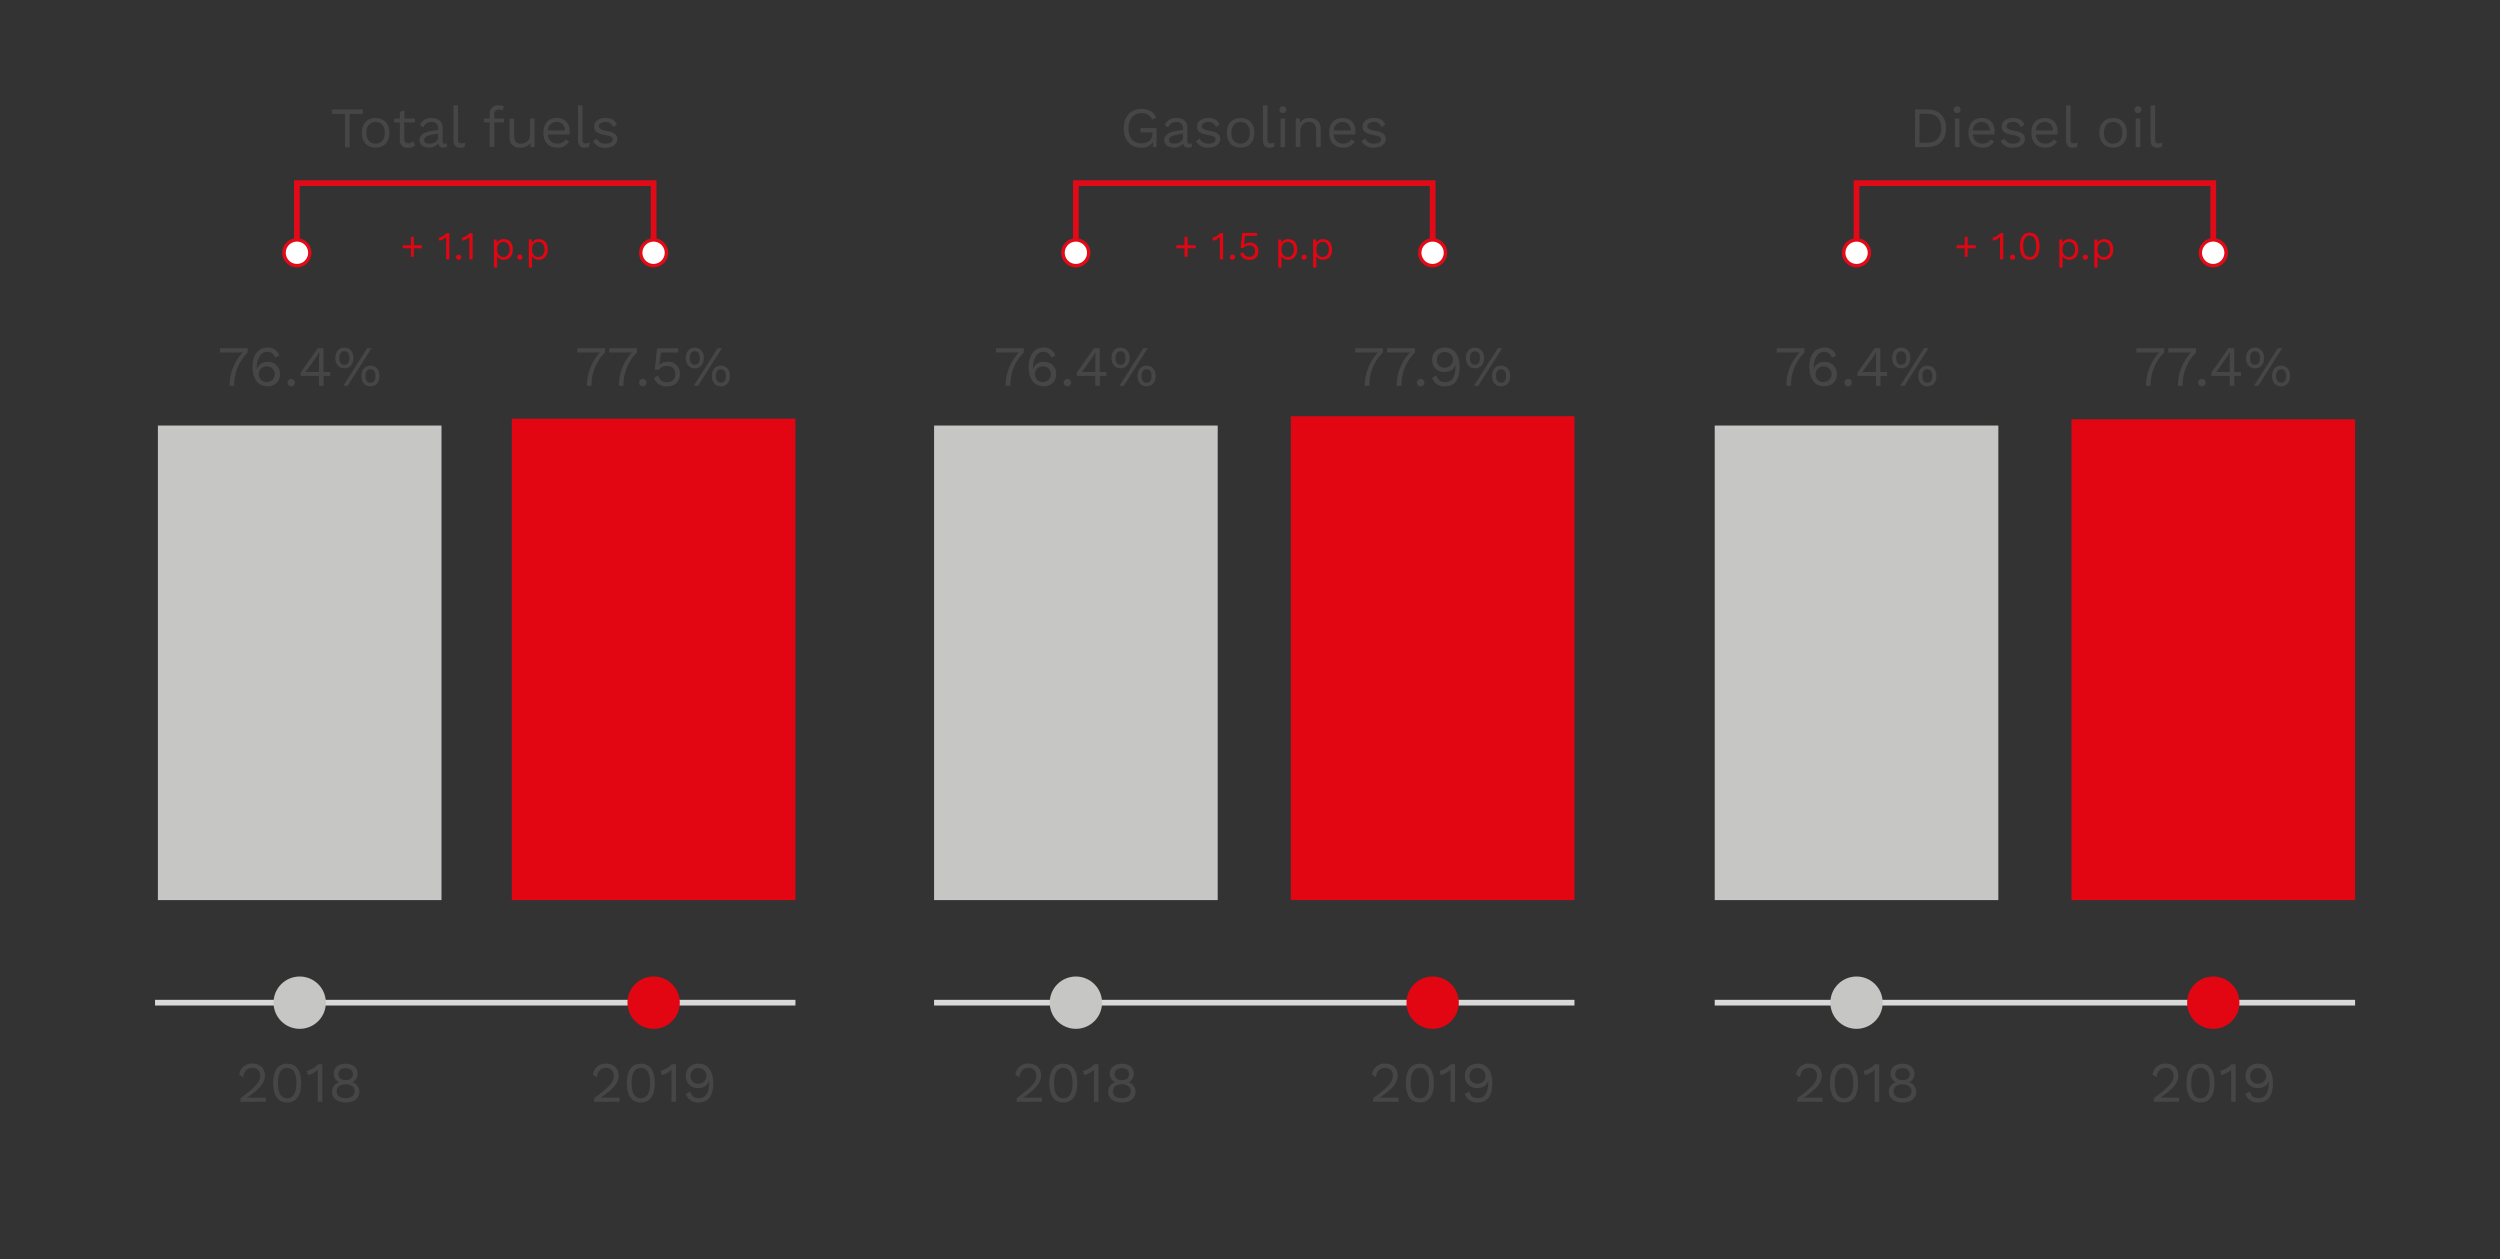 <?xml version="1.0" encoding="UTF-8"?> <svg xmlns="http://www.w3.org/2000/svg" viewBox="0 0 878.13 442.36"><rect x="0" y="0" width="878.13" height="442.36" fill="#333333" stroke="none"/><defs><style>.cls-1{fill:#c6c6c5;}.cls-2{fill:#464646;}.cls-3,.cls-4{fill:none;stroke-miterlimit:10;stroke-width:2px;}.cls-3{stroke:#d9d9d9;}.cls-4{stroke:#e20a17;}.cls-5{fill:#fff;}.cls-6{fill:#e20a17;}.cls-7{fill:#e20613;}</style></defs><g id="Layer_2" data-name="Layer 2"><rect class="cls-1" x="55.46" y="149.47" width="99.62" height="166.69"></rect><path class="cls-2" d="M84.46,385.74c5.28-3.89,6.92-5.63,6.92-8a2.56,2.56,0,0,0-2.8-2.64c-1.82,0-3,1.28-3.14,3.26l-1.4-.84a4.33,4.33,0,0,1,4.6-3.92c2.7,0,4.42,1.7,4.42,4.14s-1.6,4.66-6.32,7.81h0c.44,0,1.58,0,2,0h4.62V387H84.46Z"></path><path class="cls-2" d="M95.94,380.43c0-4.42,1.72-6.8,4.92-6.8s4.92,2.38,4.92,6.8-1.72,6.81-4.92,6.81S95.94,384.85,95.94,380.43Zm8.18,0c0-3.48-1.14-5.36-3.26-5.36S97.6,377,97.6,380.43s1.14,5.37,3.26,5.37S104.12,383.91,104.12,380.43Z"></path><path class="cls-2" d="M113.22,373.83V387h-1.6v-9.69c0-.44,0-1,0-1.54a7.75,7.75,0,0,1-3.42,1.86l-.42-1.46a8.39,8.39,0,0,0,4-2.38Z"></path><path class="cls-2" d="M125.62,377.11a3.12,3.12,0,0,1-1.86,3v0a3.48,3.48,0,0,1,2.46,3.38c0,2.3-1.9,3.77-4.8,3.77s-4.8-1.47-4.8-3.77a3.49,3.49,0,0,1,2.48-3.38v0a3.1,3.1,0,0,1-1.88-3c0-2.14,1.66-3.46,4.2-3.46S125.62,375,125.62,377.11Zm-1.06,6.2c0-1.52-1.24-2.44-3.14-2.44s-3.14.92-3.14,2.44,1.22,2.43,3.14,2.43S124.56,384.81,124.56,383.31Zm-5.68-6c0,1.3,1,2.1,2.54,2.1s2.54-.8,2.54-2.1-1-2.12-2.54-2.12S118.88,375.93,118.88,377.27Z"></path><line class="cls-3" x1="54.46" y1="352.19" x2="279.4" y2="352.19"></line><path class="cls-2" d="M208.7,385.74c5.28-3.89,6.92-5.63,6.92-8a2.56,2.56,0,0,0-2.8-2.64c-1.82,0-3,1.28-3.14,3.26l-1.4-.84a4.33,4.33,0,0,1,4.6-3.92c2.7,0,4.42,1.7,4.42,4.14s-1.6,4.66-6.32,7.81h0c.44,0,1.58,0,2,0h4.62V387H208.7Z"></path><path class="cls-2" d="M220.18,380.43c0-4.42,1.72-6.8,4.92-6.8S230,376,230,380.43s-1.72,6.81-4.92,6.81S220.18,384.85,220.18,380.43Zm8.18,0c0-3.48-1.14-5.36-3.26-5.36s-3.26,1.88-3.26,5.36,1.14,5.37,3.26,5.37S228.36,383.91,228.36,380.43Z"></path><path class="cls-2" d="M237.46,373.83V387h-1.6v-9.69c0-.44,0-1,0-1.54a7.75,7.75,0,0,1-3.42,1.86l-.42-1.46a8.39,8.39,0,0,0,4-2.38Z"></path><path class="cls-2" d="M250.54,380.43c0,4.42-1.76,6.81-5.08,6.81a4.38,4.38,0,0,1-4.58-3l1.58-.85c.42,1.39,1,2.33,3,2.33,2.76,0,3.64-2.31,3.64-5.85v-.18H249c-.42,1.92-2.2,2.48-3.68,2.48a4.08,4.08,0,0,1-4.42-4.28c0-2.62,1.76-4.28,4.54-4.28C248.76,373.63,250.54,376.43,250.54,380.43Zm-8-2.5a2.58,2.58,0,0,0,2.88,2.72,2.74,2.74,0,1,0,0-5.48A2.58,2.58,0,0,0,242.58,377.93Z"></path><path class="cls-2" d="M87,122.31v1.5a16,16,0,0,0-4.72,11.7H80.62a17.07,17.07,0,0,1,4.62-11.7h-8v-1.5Z"></path><path class="cls-2" d="M98.06,124.89l-1.48.7a2.67,2.67,0,0,0-2.82-2c-2.12,0-3.56,2.46-3.56,5.6v.36h.08a3.58,3.58,0,0,1,3.62-2.42,4.09,4.09,0,0,1,4.44,4.28c0,2.62-1.76,4.28-4.54,4.28-3.32,0-5.1-2.86-5.1-6.8,0-4.42,2.24-6.8,5.16-6.8A4.05,4.05,0,0,1,98.06,124.89Zm-7.16,6.52a2.67,2.67,0,0,0,2.88,2.76,2.74,2.74,0,1,0,0-5.48A2.67,2.67,0,0,0,90.9,131.41Z"></path><path class="cls-2" d="M103.6,134.41a1.3,1.3,0,1,1-1.3-1.3A1.23,1.23,0,0,1,103.6,134.41Z"></path><path class="cls-2" d="M116,132.05h-2.34v3.46h-1.6v-3.46h-6.44v-1.18l6-8.56h2v8.36H116Zm-8.68-1.38h4.74v-4.94l.08-2.12h0a18.84,18.84,0,0,1-1.32,2.2Z"></path><path class="cls-2" d="M124.14,125.75c0,2.2-1.24,3.64-3.18,3.64s-3.18-1.44-3.18-3.64,1.24-3.64,3.18-3.64S124.14,123.55,124.14,125.75Zm-4.94,0c0,1.5.62,2.38,1.76,2.38s1.76-.88,1.76-2.38-.62-2.38-1.76-2.38S119.2,124.25,119.2,125.75Zm9.78-3.44h1.52l-8.4,13.2h-1.52Zm4.32,9.76c0,2.2-1.24,3.64-3.18,3.64s-3.18-1.44-3.18-3.64,1.24-3.64,3.18-3.64S133.3,129.87,133.3,132.07Zm-4.94,0c0,1.5.62,2.38,1.76,2.38s1.76-.88,1.76-2.38-.62-2.38-1.76-2.38S128.36,130.57,128.36,132.07Z"></path><polyline class="cls-4" points="104.28 89.05 104.28 64.33 229.59 64.33 229.59 89.05"></polyline><circle class="cls-5" cx="104.27" cy="88.79" r="4.51"></circle><path class="cls-6" d="M109.39,88.79a5.12,5.12,0,1,0-5.12,5.11,5.12,5.12,0,0,0,5.12-5.11Zm-9,0a3.92,3.92,0,1,1,3.91,3.91,3.92,3.92,0,0,1-3.91-3.91Z"></path><circle class="cls-5" cx="229.59" cy="88.79" r="4.51"></circle><path class="cls-6" d="M224.48,88.79a5.11,5.11,0,1,1,5.11,5.11,5.11,5.11,0,0,1-5.11-5.11Zm9,0a3.91,3.91,0,1,0-3.91,3.91,3.92,3.92,0,0,0,3.91-3.91Z"></path><path class="cls-2" d="M127.41,40h-4.6v11.7h-1.6V40H116.6V38.44h10.81Z"></path><path class="cls-2" d="M136.77,46.65c0,3.24-1.82,5.2-4.84,5.2s-4.85-2-4.85-5.2,1.82-5.2,4.85-5.2S136.77,43.41,136.77,46.65Zm-8.09,0c0,2.38,1.22,3.82,3.25,3.82s3.24-1.44,3.24-3.82-1.22-3.82-3.24-3.82S128.68,44.27,128.68,46.65Z"></path><path class="cls-2" d="M145.81,51a3.78,3.78,0,0,1-2.59.9,2.51,2.51,0,0,1-2.78-2.68V43h-2V41.65h2v-2.4l1.6-.45v2.85h3.71V43H142v5.86a1.36,1.36,0,0,0,1.51,1.46,2.26,2.26,0,0,0,1.69-.74Z"></path><path class="cls-2" d="M157.07,50.39l-.1,1.26a3.63,3.63,0,0,1-1.2.2,1.57,1.57,0,0,1-1.8-1.48,4,4,0,0,1-3.23,1.48c-1.88,0-3.4-.88-3.4-2.68,0-1.5,1.32-2.68,3.9-3.12l2.66-.44v-.56a2.1,2.1,0,0,0-2.34-2.2,2.93,2.93,0,0,0-2.86,1.9l-1.18-.86a4.07,4.07,0,0,1,4-2.44c2.29,0,3.95,1.08,3.95,3.4v4.92c0,.48.2.72.76.72A3.5,3.5,0,0,0,157.07,50.39Zm-3.17-2.1V46.91l-2.24.42c-1.76.32-2.66.9-2.66,1.84s.68,1.28,1.82,1.28C152.42,50.45,153.9,49.61,153.9,48.29Z"></path><path class="cls-2" d="M160.9,49c0,1,.26,1.34,1.08,1.34a3.57,3.57,0,0,0,1.46-.28l-.26,1.54a3.9,3.9,0,0,1-1.48.28c-1.62,0-2.4-.86-2.4-2.68V37h1.6Z"></path><path class="cls-2" d="M173.62,41.65H177V43h-3.35v8.62H172V43h-2V41.65h2V40c0-1.79,1.08-3,3.29-3a2.79,2.79,0,0,1,1.7.46l-.42,1.31a2.11,2.11,0,0,0-1.14-.31c-1.17,0-1.83.53-1.83,1.73Z"></path><path class="cls-2" d="M187.77,41.65v10h-1.4l-.1-1.52a3.86,3.86,0,0,1-3.59,1.72A3.35,3.35,0,0,1,179,48.19V41.65h1.6v6.12c0,2.06.92,2.68,2.37,2.68a3,3,0,0,0,3.2-3.36V41.65Z"></path><path class="cls-2" d="M200,47.25h-7.55a3.17,3.17,0,0,0,3.26,3.2c1.46,0,2.47-.52,2.83-1.48l1.34.7a4.29,4.29,0,0,1-4.17,2.18c-3,0-4.84-2-4.84-5.2s1.7-5.2,4.72-5.2a4.34,4.34,0,0,1,4.49,4.68A7.87,7.87,0,0,1,200,47.25Zm-7.53-1.42h6.07c-.22-1.84-1.24-3-2.95-3A3,3,0,0,0,192.46,45.83Z"></path><path class="cls-2" d="M204.62,49c0,1,.26,1.34,1.08,1.34a3.57,3.57,0,0,0,1.46-.28l-.26,1.54a3.9,3.9,0,0,1-1.48.28c-1.62,0-2.4-.86-2.4-2.68V37h1.6Z"></path><path class="cls-2" d="M208.32,49.59l1.3-.9a3.13,3.13,0,0,0,3.17,1.76c1.64,0,2.42-.66,2.42-1.48s-.62-1.18-2.63-1.54c-2.84-.52-3.88-1.3-3.88-3s1.5-3,3.94-3c2.15,0,3.41.76,4,2.4l-1.36.8a2.45,2.45,0,0,0-2.61-1.8c-1.33,0-2.34.72-2.34,1.46S211,45.61,213,46c2.81.46,3.81,1.3,3.81,2.94s-1.62,3-4.18,3A4.57,4.57,0,0,1,208.32,49.59Z"></path><rect class="cls-7" x="179.78" y="147.07" width="99.62" height="169.09"></rect><path class="cls-2" d="M212.51,122.31v1.5a16,16,0,0,0-4.72,11.7h-1.64a17.07,17.07,0,0,1,4.62-11.7h-8v-1.5Z"></path><path class="cls-2" d="M223.73,122.31v1.5a16,16,0,0,0-4.72,11.7h-1.64a17.07,17.07,0,0,1,4.62-11.7h-8v-1.5Z"></path><path class="cls-2" d="M227.07,134.41a1.3,1.3,0,1,1-1.3-1.3A1.23,1.23,0,0,1,227.07,134.41Z"></path><path class="cls-2" d="M238.81,131.31c0,2.74-1.7,4.4-4.52,4.4a4.47,4.47,0,0,1-4.6-3l1.56-.82a2.79,2.79,0,0,0,3,2.34,2.64,2.64,0,0,0,2.92-2.82,2.55,2.55,0,0,0-2.8-2.84,3.34,3.34,0,0,0-2.94,1.28H230l.8-7.52h7.42v1.5h-6.06l-.52,4.16,0,.18h0a4,4,0,0,1,3-1.1A4,4,0,0,1,238.81,131.31Z"></path><path class="cls-2" d="M247.23,125.75c0,2.2-1.24,3.64-3.18,3.64s-3.18-1.44-3.18-3.64,1.24-3.64,3.18-3.64S247.23,123.55,247.23,125.75Zm-4.94,0c0,1.5.62,2.38,1.76,2.38s1.76-.88,1.76-2.38-.62-2.38-1.76-2.38S242.29,124.25,242.29,125.75Zm9.78-3.44h1.52l-8.4,13.2h-1.52Zm4.32,9.76c0,2.2-1.24,3.64-3.18,3.64s-3.18-1.44-3.18-3.64,1.24-3.64,3.18-3.64S256.39,129.87,256.39,132.07Zm-4.94,0c0,1.5.62,2.38,1.76,2.38s1.76-.88,1.76-2.38-.62-2.38-1.76-2.38S251.45,130.57,251.45,132.07Z"></path><rect class="cls-1" x="328.1" y="149.47" width="99.62" height="166.69"></rect><path class="cls-2" d="M357.09,385.74c5.28-3.89,6.92-5.63,6.92-8a2.56,2.56,0,0,0-2.8-2.64c-1.82,0-3,1.28-3.14,3.26l-1.4-.84a4.33,4.33,0,0,1,4.6-3.92c2.7,0,4.42,1.7,4.42,4.14s-1.6,4.66-6.32,7.81h0c.44,0,1.58,0,2,0H366V387h-8.88Z"></path><path class="cls-2" d="M368.57,380.43c0-4.42,1.72-6.8,4.92-6.8s4.92,2.38,4.92,6.8-1.72,6.81-4.92,6.81S368.57,384.85,368.57,380.43Zm8.18,0c0-3.48-1.14-5.36-3.26-5.36s-3.26,1.88-3.26,5.36,1.14,5.37,3.26,5.37S376.75,383.91,376.75,380.43Z"></path><path class="cls-2" d="M385.85,373.83V387h-1.6v-9.69c0-.44,0-1,0-1.54a7.75,7.75,0,0,1-3.42,1.86l-.42-1.46a8.39,8.39,0,0,0,4-2.38Z"></path><path class="cls-2" d="M398.25,377.11a3.12,3.12,0,0,1-1.86,3v0a3.48,3.48,0,0,1,2.46,3.38c0,2.3-1.9,3.77-4.8,3.77s-4.8-1.47-4.8-3.77a3.49,3.49,0,0,1,2.48-3.38v0a3.1,3.1,0,0,1-1.88-3c0-2.14,1.66-3.46,4.2-3.46S398.25,375,398.25,377.11Zm-1.06,6.2c0-1.52-1.24-2.44-3.14-2.44s-3.14.92-3.14,2.44,1.22,2.43,3.14,2.43S397.19,384.81,397.19,383.31Zm-5.68-6c0,1.3,1,2.1,2.54,2.1s2.54-.8,2.54-2.1-1-2.12-2.54-2.12S391.51,375.93,391.51,377.27Z"></path><path class="cls-2" d="M482.33,385.74c5.29-3.89,6.93-5.63,6.93-8a2.56,2.56,0,0,0-2.8-2.64c-1.82,0-3,1.28-3.15,3.26l-1.4-.84a4.33,4.33,0,0,1,4.6-3.92c2.71,0,4.43,1.7,4.43,4.14s-1.6,4.66-6.33,7.81h0c.45,0,1.59,0,2,0h4.62V387h-8.89Z"></path><path class="cls-2" d="M493.81,380.43c0-4.42,1.72-6.8,4.92-6.8s4.93,2.38,4.93,6.8-1.72,6.81-4.93,6.81S493.81,384.85,493.81,380.43Zm8.19,0c0-3.48-1.14-5.36-3.27-5.36s-3.26,1.88-3.26,5.36,1.14,5.37,3.26,5.37S502,383.91,502,380.43Z"></path><path class="cls-2" d="M511.09,373.83V387h-1.6v-9.69c0-.44,0-1,0-1.54a7.75,7.75,0,0,1-3.42,1.86l-.42-1.46a8.39,8.39,0,0,0,4-2.38Z"></path><path class="cls-2" d="M524.18,380.43c0,4.42-1.76,6.81-5.09,6.81a4.38,4.38,0,0,1-4.58-3l1.58-.85c.42,1.39,1,2.33,3,2.33,2.76,0,3.65-2.31,3.65-5.85v-.18h-.08c-.42,1.92-2.21,2.48-3.69,2.48a4.08,4.08,0,0,1-4.42-4.28c0-2.62,1.76-4.28,4.54-4.28C522.39,373.63,524.18,376.43,524.18,380.43Zm-8-2.5a2.58,2.58,0,0,0,2.88,2.72,2.74,2.74,0,1,0,0-5.48A2.58,2.58,0,0,0,516.21,377.93Z"></path><path class="cls-2" d="M359.61,122.31v1.5a16,16,0,0,0-4.72,11.7h-1.64a17.07,17.07,0,0,1,4.62-11.7h-8v-1.5Z"></path><path class="cls-2" d="M370.69,124.89l-1.48.7a2.67,2.67,0,0,0-2.82-2c-2.12,0-3.56,2.46-3.56,5.6v.36h.08a3.58,3.58,0,0,1,3.62-2.42,4.09,4.09,0,0,1,4.44,4.28c0,2.62-1.76,4.28-4.54,4.28-3.32,0-5.1-2.86-5.1-6.8,0-4.42,2.24-6.8,5.16-6.8A4.05,4.05,0,0,1,370.69,124.89Zm-7.16,6.52a2.67,2.67,0,0,0,2.88,2.76,2.74,2.74,0,1,0,0-5.48A2.67,2.67,0,0,0,363.53,131.41Z"></path><path class="cls-2" d="M376.23,134.41a1.3,1.3,0,1,1-1.3-1.3A1.23,1.23,0,0,1,376.23,134.41Z"></path><path class="cls-2" d="M388.65,132.05h-2.34v3.46h-1.6v-3.46h-6.44v-1.18l6-8.56h2v8.36h2.34ZM380,130.67h4.74v-4.94l.08-2.12h0a18.84,18.84,0,0,1-1.32,2.2Z"></path><path class="cls-2" d="M396.77,125.75c0,2.2-1.24,3.64-3.18,3.64s-3.18-1.44-3.18-3.64,1.24-3.64,3.18-3.64S396.77,123.55,396.77,125.75Zm-4.94,0c0,1.5.62,2.38,1.76,2.38s1.76-.88,1.76-2.38-.62-2.38-1.76-2.38S391.83,124.25,391.83,125.75Zm9.78-3.44h1.53l-8.41,13.2h-1.52Zm4.32,9.76c0,2.2-1.24,3.64-3.18,3.64s-3.18-1.44-3.18-3.64,1.24-3.64,3.18-3.64S405.93,129.87,405.93,132.07Zm-4.94,0c0,1.5.62,2.38,1.76,2.38s1.76-.88,1.76-2.38-.62-2.38-1.76-2.38S401,130.57,401,132.07Z"></path><rect class="cls-7" x="453.41" y="146.2" width="99.62" height="169.96"></rect><path class="cls-2" d="M485.74,122.31v1.5a16,16,0,0,0-4.72,11.7h-1.64a17.07,17.07,0,0,1,4.62-11.7h-8v-1.5Z"></path><path class="cls-2" d="M497,122.31v1.5a16,16,0,0,0-4.73,11.7H490.6a17.07,17.07,0,0,1,4.62-11.7h-8v-1.5Z"></path><path class="cls-2" d="M500.3,134.41a1.31,1.31,0,1,1-1.31-1.3A1.24,1.24,0,0,1,500.3,134.41Z"></path><path class="cls-2" d="M512.7,128.91c0,4.42-1.76,6.8-5.08,6.8a4.39,4.39,0,0,1-4.59-3l1.58-.84a2.72,2.72,0,0,0,3,2.32c2.76,0,3.64-2.3,3.64-5.84v-.18h-.08c-.42,1.92-2.2,2.48-3.69,2.48a4.08,4.08,0,0,1-4.42-4.28c0-2.62,1.76-4.28,4.55-4.28C510.92,122.11,512.7,124.91,512.7,128.91Zm-8-2.5a2.59,2.59,0,0,0,2.89,2.72,2.74,2.74,0,1,0,0-5.48A2.59,2.59,0,0,0,504.73,126.41Z"></path><path class="cls-2" d="M521.28,125.75c0,2.2-1.24,3.64-3.19,3.64s-3.18-1.44-3.18-3.64,1.24-3.64,3.18-3.64S521.28,123.55,521.28,125.75Zm-4.95,0c0,1.5.62,2.38,1.76,2.38s1.76-.88,1.76-2.38-.62-2.38-1.76-2.38S516.33,124.25,516.33,125.75Zm9.79-3.44h1.52l-8.41,13.2h-1.52Zm4.32,9.76c0,2.2-1.24,3.64-3.18,3.64s-3.18-1.44-3.18-3.64,1.24-3.64,3.18-3.64S530.44,129.87,530.44,132.07Zm-4.94,0c0,1.5.62,2.38,1.76,2.38s1.76-.88,1.76-2.38-.62-2.38-1.76-2.38S525.5,130.57,525.5,132.07Z"></path><polyline class="cls-4" points="377.91 89.05 377.91 64.33 503.22 64.33 503.22 89.05"></polyline><circle class="cls-5" cx="377.91" cy="88.79" r="4.51"></circle><path class="cls-6" d="M383,88.79a5.11,5.11,0,1,0-5.11,5.11A5.11,5.11,0,0,0,383,88.79Zm-9,0a3.91,3.91,0,1,1,3.91,3.91A3.91,3.91,0,0,1,374,88.79Z"></path><circle class="cls-5" cx="503.22" cy="88.79" r="4.51"></circle><path class="cls-6" d="M498.11,88.79a5.11,5.11,0,1,1,5.11,5.11,5.11,5.11,0,0,1-5.11-5.11Zm9,0a3.91,3.91,0,1,0-3.91,3.91,3.91,3.91,0,0,0,3.91-3.91Z"></path><path class="cls-2" d="M406.23,45v6.66H405L405,49.87a4.54,4.54,0,0,1-4.16,2c-3.76,0-6.12-2.62-6.12-6.8s2.46-6.81,6.16-6.81c2.62,0,4.26,1,5.28,3l-1.46.8a3.77,3.77,0,0,0-3.82-2.32c-2.68,0-4.48,2-4.48,5.3s1.56,5.3,4.5,5.3c2.2,0,3.9-1.12,3.9-3.4v-.46h-4.2V45Z"></path><path class="cls-2" d="M418.67,50.39l-.1,1.26a3.63,3.63,0,0,1-1.2.2,1.57,1.57,0,0,1-1.8-1.48,3.94,3.94,0,0,1-3.22,1.48c-1.88,0-3.4-.88-3.4-2.68,0-1.5,1.32-2.68,3.9-3.12l2.66-.44v-.56a2.1,2.1,0,0,0-2.34-2.2,2.93,2.93,0,0,0-2.86,1.9l-1.18-.86a4.07,4.07,0,0,1,4-2.44c2.28,0,3.94,1.08,3.94,3.4v4.92c0,.48.2.72.76.72A3.5,3.5,0,0,0,418.67,50.39Zm-3.16-2.1V46.91l-2.24.42c-1.76.32-2.66.9-2.66,1.84s.68,1.28,1.82,1.28C414,50.45,415.51,49.61,415.51,48.29Z"></path><path class="cls-2" d="M420.09,49.59l1.3-.9a3.13,3.13,0,0,0,3.16,1.76c1.64,0,2.42-.66,2.42-1.48s-.62-1.18-2.62-1.54c-2.84-.52-3.88-1.3-3.88-3s1.5-3,3.94-3c2.14,0,3.4.76,4,2.4l-1.36.8a2.44,2.44,0,0,0-2.6-1.8c-1.34,0-2.34.72-2.34,1.46s.66,1.3,2.7,1.64c2.8.46,3.8,1.3,3.8,2.94s-1.62,3-4.18,3A4.56,4.56,0,0,1,420.09,49.59Z"></path><path class="cls-2" d="M440.59,46.65c0,3.24-1.82,5.2-4.84,5.2s-4.84-2-4.84-5.2,1.82-5.2,4.84-5.2S440.59,43.41,440.59,46.65Zm-8.08,0c0,2.38,1.22,3.82,3.24,3.82S439,49,439,46.65s-1.22-3.82-3.24-3.82S432.51,44.27,432.51,46.65Z"></path><path class="cls-2" d="M445.21,49c0,1,.26,1.34,1.08,1.34a3.57,3.57,0,0,0,1.46-.28l-.26,1.54a3.9,3.9,0,0,1-1.48.28c-1.62,0-2.4-.86-2.4-2.68V37h1.6Z"></path><path class="cls-2" d="M449.41,38.52a1.2,1.2,0,1,1,1.2,1.2A1.13,1.13,0,0,1,449.41,38.52Zm2,13.13h-1.6v-10h1.6Z"></path><path class="cls-2" d="M463.89,45.25v6.4h-1.6V45.81c0-2.22-1.08-3-2.46-3s-3.1.92-3.1,3.48v5.32h-1.6v-10h1.4l.1,1.56A3.62,3.62,0,0,1,460,41.45,3.58,3.58,0,0,1,463.89,45.25Z"></path><path class="cls-2" d="M476,47.25h-7.54a3.17,3.17,0,0,0,3.26,3.2c1.46,0,2.46-.52,2.82-1.48l1.34.7a4.28,4.28,0,0,1-4.16,2.18c-3,0-4.84-2-4.84-5.2s1.7-5.2,4.72-5.2,4.48,2.1,4.48,4.68A7.87,7.87,0,0,1,476,47.25Zm-7.52-1.42h6.06c-.22-1.84-1.24-3-2.94-3A3,3,0,0,0,468.49,45.83Z"></path><path class="cls-2" d="M478.23,49.59l1.3-.9a3.13,3.13,0,0,0,3.16,1.76c1.64,0,2.42-.66,2.42-1.48s-.62-1.18-2.62-1.54c-2.84-.52-3.88-1.3-3.88-3s1.5-3,3.94-3c2.14,0,3.4.76,4,2.4l-1.36.8a2.44,2.44,0,0,0-2.6-1.8c-1.34,0-2.34.72-2.34,1.46s.66,1.3,2.7,1.64c2.8.46,3.8,1.3,3.8,2.94s-1.62,3-4.18,3A4.56,4.56,0,0,1,478.23,49.59Z"></path><rect class="cls-1" x="602.3" y="149.47" width="99.62" height="166.69"></rect><path class="cls-2" d="M633.82,122.31v1.5a16,16,0,0,0-4.72,11.7h-1.64a17.07,17.07,0,0,1,4.62-11.7h-8v-1.5Z"></path><path class="cls-2" d="M644.9,124.89l-1.48.7a2.67,2.67,0,0,0-2.82-2c-2.12,0-3.56,2.46-3.56,5.6v.36h.08a3.58,3.58,0,0,1,3.62-2.42,4.09,4.09,0,0,1,4.44,4.28c0,2.62-1.76,4.28-4.54,4.28-3.32,0-5.1-2.86-5.1-6.8,0-4.42,2.24-6.8,5.16-6.8A4.05,4.05,0,0,1,644.9,124.89Zm-7.16,6.52a2.67,2.67,0,0,0,2.88,2.76,2.74,2.74,0,1,0,0-5.48A2.67,2.67,0,0,0,637.74,131.41Z"></path><path class="cls-2" d="M650.44,134.41a1.3,1.3,0,1,1-1.3-1.3A1.23,1.23,0,0,1,650.44,134.41Z"></path><path class="cls-2" d="M662.86,132.05h-2.34v3.46h-1.6v-3.46h-6.45v-1.18l6-8.56h2v8.36h2.34Zm-8.68-1.38h4.74v-4.94l.08-2.12h0a18.84,18.84,0,0,1-1.32,2.2Z"></path><path class="cls-2" d="M671,125.75c0,2.2-1.24,3.64-3.18,3.64s-3.18-1.44-3.18-3.64,1.24-3.64,3.18-3.64S671,123.55,671,125.75Zm-4.94,0c0,1.5.62,2.38,1.76,2.38s1.76-.88,1.76-2.38-.62-2.38-1.76-2.38S666,124.25,666,125.75Zm9.78-3.44h1.52l-8.4,13.2h-1.52Zm4.32,9.76c0,2.2-1.24,3.64-3.18,3.64s-3.18-1.44-3.18-3.64,1.24-3.64,3.18-3.64S680.14,129.87,680.14,132.07Zm-4.94,0c0,1.5.62,2.38,1.76,2.38s1.76-.88,1.76-2.38-.62-2.38-1.76-2.38S675.2,130.57,675.2,132.07Z"></path><rect class="cls-7" x="727.61" y="147.29" width="99.62" height="168.87"></rect><path class="cls-2" d="M760.16,122.31v1.5a16,16,0,0,0-4.72,11.7H753.8a17.07,17.07,0,0,1,4.62-11.7h-8v-1.5Z"></path><path class="cls-2" d="M771.38,122.31v1.5a16,16,0,0,0-4.72,11.7H765a17.07,17.07,0,0,1,4.62-11.7h-8v-1.5Z"></path><path class="cls-2" d="M774.72,134.41a1.3,1.3,0,1,1-1.3-1.3A1.23,1.23,0,0,1,774.72,134.41Z"></path><path class="cls-2" d="M787.14,132.05H784.8v3.46h-1.6v-3.46h-6.44v-1.18l6-8.56h2v8.36h2.34Zm-8.68-1.38h4.74v-4.94l.08-2.12h0a18.84,18.84,0,0,1-1.32,2.2Z"></path><path class="cls-2" d="M795.26,125.75c0,2.2-1.24,3.64-3.18,3.64s-3.18-1.44-3.18-3.64,1.24-3.64,3.18-3.64S795.26,123.55,795.26,125.75Zm-4.94,0c0,1.5.62,2.38,1.76,2.38s1.76-.88,1.76-2.38-.62-2.38-1.76-2.38S790.32,124.25,790.32,125.75Zm9.78-3.44h1.52l-8.4,13.2H791.7Zm4.32,9.76c0,2.2-1.24,3.64-3.18,3.64s-3.18-1.44-3.18-3.64,1.24-3.64,3.18-3.64S804.42,129.87,804.42,132.07Zm-4.94,0c0,1.5.62,2.38,1.76,2.38s1.76-.88,1.76-2.38-.62-2.38-1.76-2.38S799.48,130.57,799.48,132.07Z"></path><polyline class="cls-4" points="652.11 89.05 652.11 64.33 777.42 64.33 777.42 89.05"></polyline><circle class="cls-5" cx="652.11" cy="88.79" r="4.51"></circle><path class="cls-6" d="M657.22,88.79a5.11,5.11,0,1,0-5.11,5.11,5.11,5.11,0,0,0,5.11-5.11Zm-9,0a3.91,3.91,0,1,1,3.91,3.91,3.91,3.91,0,0,1-3.91-3.91Z"></path><circle class="cls-5" cx="777.42" cy="88.79" r="4.51"></circle><path class="cls-6" d="M772.31,88.79a5.12,5.12,0,1,1,5.11,5.11,5.12,5.12,0,0,1-5.11-5.11Zm9,0a3.92,3.92,0,1,0-3.92,3.91,3.92,3.92,0,0,0,3.92-3.91Z"></path><path class="cls-2" d="M683.56,45.05c0,4.24-2.51,6.6-6.65,6.6h-4.26V38.44h4.26C681.05,38.44,683.56,40.8,683.56,45.05Zm-1.69,0c0-3.2-1.78-5.1-4.8-5.1h-2.82v10.2h2.82C680.09,50.15,681.87,48.25,681.87,45.05Z"></path><path class="cls-2" d="M686.27,38.52a1.2,1.2,0,1,1,1.2,1.2A1.13,1.13,0,0,1,686.27,38.52Zm2,13.13h-1.6v-10h1.6Z"></path><path class="cls-2" d="M700.49,47.25H693a3.17,3.17,0,0,0,3.26,3.2c1.46,0,2.46-.52,2.82-1.48l1.34.7a4.28,4.28,0,0,1-4.16,2.18c-3,0-4.84-2-4.84-5.2s1.7-5.2,4.72-5.2,4.48,2.1,4.48,4.68A7.87,7.87,0,0,1,700.49,47.25ZM693,45.83H699c-.22-1.84-1.24-3-2.94-3A3,3,0,0,0,693,45.83Z"></path><path class="cls-2" d="M702.71,49.59l1.3-.9a3.13,3.13,0,0,0,3.16,1.76c1.64,0,2.42-.66,2.42-1.48S709,47.79,707,47.43c-2.84-.52-3.88-1.3-3.88-3s1.5-3,3.94-3c2.14,0,3.4.76,4,2.4l-1.36.8a2.44,2.44,0,0,0-2.6-1.8c-1.34,0-2.34.72-2.34,1.46s.66,1.3,2.7,1.64c2.8.46,3.8,1.3,3.8,2.94s-1.62,3-4.18,3A4.56,4.56,0,0,1,702.71,49.59Z"></path><path class="cls-2" d="M722.65,47.25h-7.54a3.17,3.17,0,0,0,3.26,3.2c1.46,0,2.46-.52,2.82-1.48l1.34.7a4.28,4.28,0,0,1-4.16,2.18c-3,0-4.84-2-4.84-5.2s1.7-5.2,4.72-5.2,4.48,2.1,4.48,4.68A7.87,7.87,0,0,1,722.65,47.25Zm-7.52-1.42h6.06c-.22-1.84-1.24-3-2.94-3A3,3,0,0,0,715.13,45.83Z"></path><path class="cls-2" d="M727.29,49c0,1,.26,1.34,1.08,1.34a3.57,3.57,0,0,0,1.46-.28l-.26,1.54a3.9,3.9,0,0,1-1.48.28c-1.62,0-2.4-.86-2.4-2.68V37h1.6Z"></path><path class="cls-2" d="M747.07,46.65c0,3.24-1.82,5.2-4.84,5.2s-4.84-2-4.84-5.2,1.82-5.2,4.84-5.2S747.07,43.41,747.07,46.65Zm-8.08,0c0,2.38,1.22,3.82,3.24,3.82s3.24-1.44,3.24-3.82-1.22-3.82-3.24-3.82S739,44.27,739,46.65Z"></path><path class="cls-2" d="M749.77,38.52a1.2,1.2,0,1,1,1.2,1.2A1.13,1.13,0,0,1,749.77,38.52Zm2,13.13h-1.6v-10h1.6Z"></path><path class="cls-2" d="M757,49c0,1,.26,1.34,1.08,1.34a3.57,3.57,0,0,0,1.46-.28l-.26,1.54a3.9,3.9,0,0,1-1.48.28c-1.62,0-2.4-.86-2.4-2.68V37H757Z"></path><path class="cls-2" d="M631.3,385.74c5.28-3.89,6.92-5.63,6.92-8a2.56,2.56,0,0,0-2.8-2.64c-1.82,0-3,1.28-3.14,3.26l-1.4-.84a4.33,4.33,0,0,1,4.6-3.92c2.7,0,4.42,1.7,4.42,4.14s-1.6,4.66-6.32,7.81h0c.44,0,1.58,0,2,0h4.62V387H631.3Z"></path><path class="cls-2" d="M642.78,380.43c0-4.42,1.72-6.8,4.92-6.8s4.92,2.38,4.92,6.8-1.72,6.81-4.92,6.81S642.78,384.85,642.78,380.43Zm8.18,0c0-3.48-1.14-5.36-3.26-5.36s-3.26,1.88-3.26,5.36,1.14,5.37,3.26,5.37S651,383.91,651,380.43Z"></path><path class="cls-2" d="M660.06,373.83V387h-1.6v-9.69c0-.44,0-1,0-1.54a7.79,7.79,0,0,1-3.43,1.86l-.42-1.46a8.38,8.38,0,0,0,4-2.38Z"></path><path class="cls-2" d="M672.46,377.11a3.12,3.12,0,0,1-1.86,3v0a3.48,3.48,0,0,1,2.46,3.38c0,2.3-1.9,3.77-4.8,3.77s-4.8-1.47-4.8-3.77a3.47,3.47,0,0,1,2.48-3.38v0a3.1,3.1,0,0,1-1.88-3c0-2.14,1.66-3.46,4.2-3.46S672.46,375,672.46,377.11Zm-1.06,6.2c0-1.52-1.24-2.44-3.14-2.44s-3.14.92-3.14,2.44,1.22,2.43,3.14,2.43S671.4,384.81,671.4,383.31Zm-5.68-6c0,1.3,1,2.1,2.54,2.1s2.54-.8,2.54-2.1-1-2.12-2.54-2.12S665.72,375.93,665.72,377.27Z"></path><path class="cls-2" d="M756.54,385.74c5.28-3.89,6.92-5.63,6.92-8a2.56,2.56,0,0,0-2.8-2.64c-1.82,0-3,1.28-3.14,3.26l-1.4-.84a4.33,4.33,0,0,1,4.6-3.92c2.7,0,4.42,1.7,4.42,4.14s-1.6,4.66-6.32,7.81h0c.44,0,1.58,0,2,0h4.62V387h-8.88Z"></path><path class="cls-2" d="M768,380.43c0-4.42,1.72-6.8,4.92-6.8s4.92,2.38,4.92,6.8-1.72,6.81-4.92,6.81S768,384.85,768,380.43Zm8.18,0c0-3.48-1.14-5.36-3.26-5.36s-3.26,1.88-3.26,5.36,1.14,5.37,3.26,5.37S776.2,383.91,776.2,380.43Z"></path><path class="cls-2" d="M785.3,373.83V387h-1.6v-9.69c0-.44,0-1,0-1.54a7.75,7.75,0,0,1-3.42,1.86l-.42-1.46a8.39,8.39,0,0,0,4-2.38Z"></path><path class="cls-2" d="M798.38,380.43c0,4.42-1.76,6.81-5.08,6.81a4.38,4.38,0,0,1-4.58-3l1.58-.85c.42,1.39,1,2.33,3,2.33,2.76,0,3.64-2.31,3.64-5.85v-.18h-.08c-.42,1.92-2.2,2.48-3.68,2.48a4.08,4.08,0,0,1-4.42-4.28c0-2.62,1.76-4.28,4.54-4.28C796.6,373.63,798.38,376.43,798.38,380.43Zm-8-2.5a2.58,2.58,0,0,0,2.88,2.72,2.74,2.74,0,1,0,0-5.48A2.58,2.58,0,0,0,790.42,377.93Z"></path><circle class="cls-1" cx="105.27" cy="352.19" r="9.19"></circle><circle class="cls-7" cx="229.59" cy="352.19" r="9.19"></circle><line class="cls-3" x1="328.1" y1="352.19" x2="553.03" y2="352.19"></line><circle class="cls-1" cx="377.91" cy="352.19" r="9.19"></circle><circle class="cls-7" cx="503.22" cy="352.19" r="9.19"></circle><line class="cls-3" x1="602.3" y1="352.19" x2="827.23" y2="352.19"></line><circle class="cls-1" cx="652.11" cy="352.19" r="9.19"></circle><circle class="cls-7" cx="777.42" cy="352.19" r="9.19"></circle><path class="cls-7" d="M148.22,87.21h-2.87v3h-1v-3h-2.88V86.15h2.88V83.21h1v2.94h2.87Z"></path><path class="cls-7" d="M157.84,81.87v9.24h-1.12V84.33c0-.3,0-.68,0-1.07a5.53,5.53,0,0,1-2.4,1.3l-.29-1a6,6,0,0,0,2.8-1.67Z"></path><path class="cls-7" d="M162,90.34a.91.91,0,1,1-.91-.91A.86.86,0,0,1,162,90.34Z"></path><path class="cls-7" d="M166,81.87v9.24h-1.12V84.33c0-.3,0-.68,0-1.07a5.44,5.44,0,0,1-2.39,1.3l-.29-1a6,6,0,0,0,2.8-1.67Z"></path><path class="cls-7" d="M180.13,87.61c0,2.28-1.25,3.64-3.19,3.64A2.64,2.64,0,0,1,174.61,90v4h-1.12V84.11h1l.07,1.22a2.62,2.62,0,0,1,2.4-1.36C178.88,84,180.13,85.33,180.13,87.61Zm-1.12,0c0-1.62-.83-2.66-2.2-2.66s-2.2,1-2.2,2.58v.17c0,1.58.87,2.57,2.2,2.57S179,89.24,179,87.61Z"></path><path class="cls-7" d="M183.5,90.34a.91.91,0,1,1-.91-.91A.86.86,0,0,1,183.5,90.34Z"></path><path class="cls-7" d="M192.39,87.61c0,2.28-1.24,3.64-3.19,3.64A2.65,2.65,0,0,1,186.87,90v4h-1.12V84.11h1l.07,1.22A2.62,2.62,0,0,1,189.2,84C191.15,84,192.39,85.33,192.39,87.61Zm-1.12,0c0-1.62-.82-2.66-2.2-2.66s-2.2,1-2.2,2.58v.17c0,1.58.87,2.57,2.2,2.57S191.27,89.24,191.27,87.61Z"></path><path class="cls-7" d="M420,87.21h-2.87v3h-1.06v-3h-2.88V86.15h2.88V83.21h1.06v2.94H420Z"></path><path class="cls-7" d="M429.61,81.87v9.24h-1.12V84.33c0-.3,0-.68,0-1.07a5.49,5.49,0,0,1-2.39,1.3l-.3-1a6,6,0,0,0,2.8-1.67Z"></path><path class="cls-7" d="M433.81,90.34a.91.91,0,1,1-.91-.91A.86.86,0,0,1,433.81,90.34Z"></path><path class="cls-7" d="M442,88.17a2.88,2.88,0,0,1-3.16,3.08,3.14,3.14,0,0,1-3.23-2.11l1.1-.58a1.94,1.94,0,0,0,2.08,1.64,1.85,1.85,0,0,0,2.05-2,1.79,1.79,0,0,0-2-2,2.34,2.34,0,0,0-2.06.9h-1l.57-5.27h5.19v1h-4.24L437,85.83V86h0a2.85,2.85,0,0,1,2.12-.77A2.77,2.77,0,0,1,442,88.17Z"></path><path class="cls-7" d="M455.63,87.61c0,2.28-1.25,3.64-3.2,3.64A2.63,2.63,0,0,1,450.11,90v4H449V84.11h1l.07,1.22A2.61,2.61,0,0,1,452.43,84C454.38,84,455.63,85.33,455.63,87.61Zm-1.12,0c0-1.62-.83-2.66-2.2-2.66s-2.2,1-2.2,2.58v.17c0,1.58.87,2.57,2.2,2.57S454.51,89.24,454.51,87.61Z"></path><path class="cls-7" d="M459,90.34a.91.91,0,1,1-.91-.91A.86.86,0,0,1,459,90.34Z"></path><path class="cls-7" d="M467.89,87.61c0,2.28-1.25,3.64-3.19,3.64A2.65,2.65,0,0,1,462.37,90v4h-1.12V84.11h1l.07,1.22A2.62,2.62,0,0,1,464.7,84C466.64,84,467.89,85.33,467.89,87.61Zm-1.12,0c0-1.62-.83-2.66-2.2-2.66s-2.2,1-2.2,2.58v.17c0,1.58.87,2.57,2.2,2.57S466.77,89.24,466.77,87.61Z"></path><path class="cls-7" d="M694,87.21h-2.87v3h-1v-3h-2.89V86.15h2.89V83.21h1v2.94H694Z"></path><path class="cls-7" d="M703.64,81.87v9.24h-1.13V84.33c0-.3,0-.68,0-1.07a5.49,5.49,0,0,1-2.39,1.3l-.3-1a5.92,5.92,0,0,0,2.8-1.67Z"></path><path class="cls-7" d="M707.83,90.34a.91.91,0,0,1-1.82,0,.91.91,0,0,1,1.82,0Z"></path><path class="cls-7" d="M709.5,86.49c0-3.09,1.2-4.76,3.44-4.76s3.45,1.67,3.45,4.76-1.2,4.76-3.45,4.76S709.5,89.59,709.5,86.49Zm5.73,0c0-2.44-.8-3.75-2.29-3.75s-2.28,1.31-2.28,3.75.8,3.76,2.28,3.76S715.23,88.93,715.23,86.49Z"></path><path class="cls-7" d="M730,87.61c0,2.28-1.25,3.64-3.19,3.64A2.65,2.65,0,0,1,724.49,90v4h-1.12V84.11h1l.07,1.22a2.62,2.62,0,0,1,2.4-1.36C728.76,84,730,85.33,730,87.61Zm-1.12,0c0-1.62-.83-2.66-2.2-2.66s-2.2,1-2.2,2.58v.17c0,1.58.87,2.57,2.2,2.57S728.89,89.24,728.89,87.61Z"></path><path class="cls-7" d="M733.38,90.34a.91.91,0,1,1-1.82,0,.91.91,0,1,1,1.82,0Z"></path><path class="cls-7" d="M742.28,87.61c0,2.28-1.25,3.64-3.2,3.64A2.63,2.63,0,0,1,736.76,90v4h-1.12V84.11h1l.07,1.22A2.6,2.6,0,0,1,739.08,84C741,84,742.28,85.33,742.28,87.61Zm-1.13,0c0-1.62-.82-2.66-2.19-2.66s-2.2,1-2.2,2.58v.17c0,1.58.87,2.57,2.2,2.57S741.15,89.24,741.15,87.61Z"></path></g></svg> 